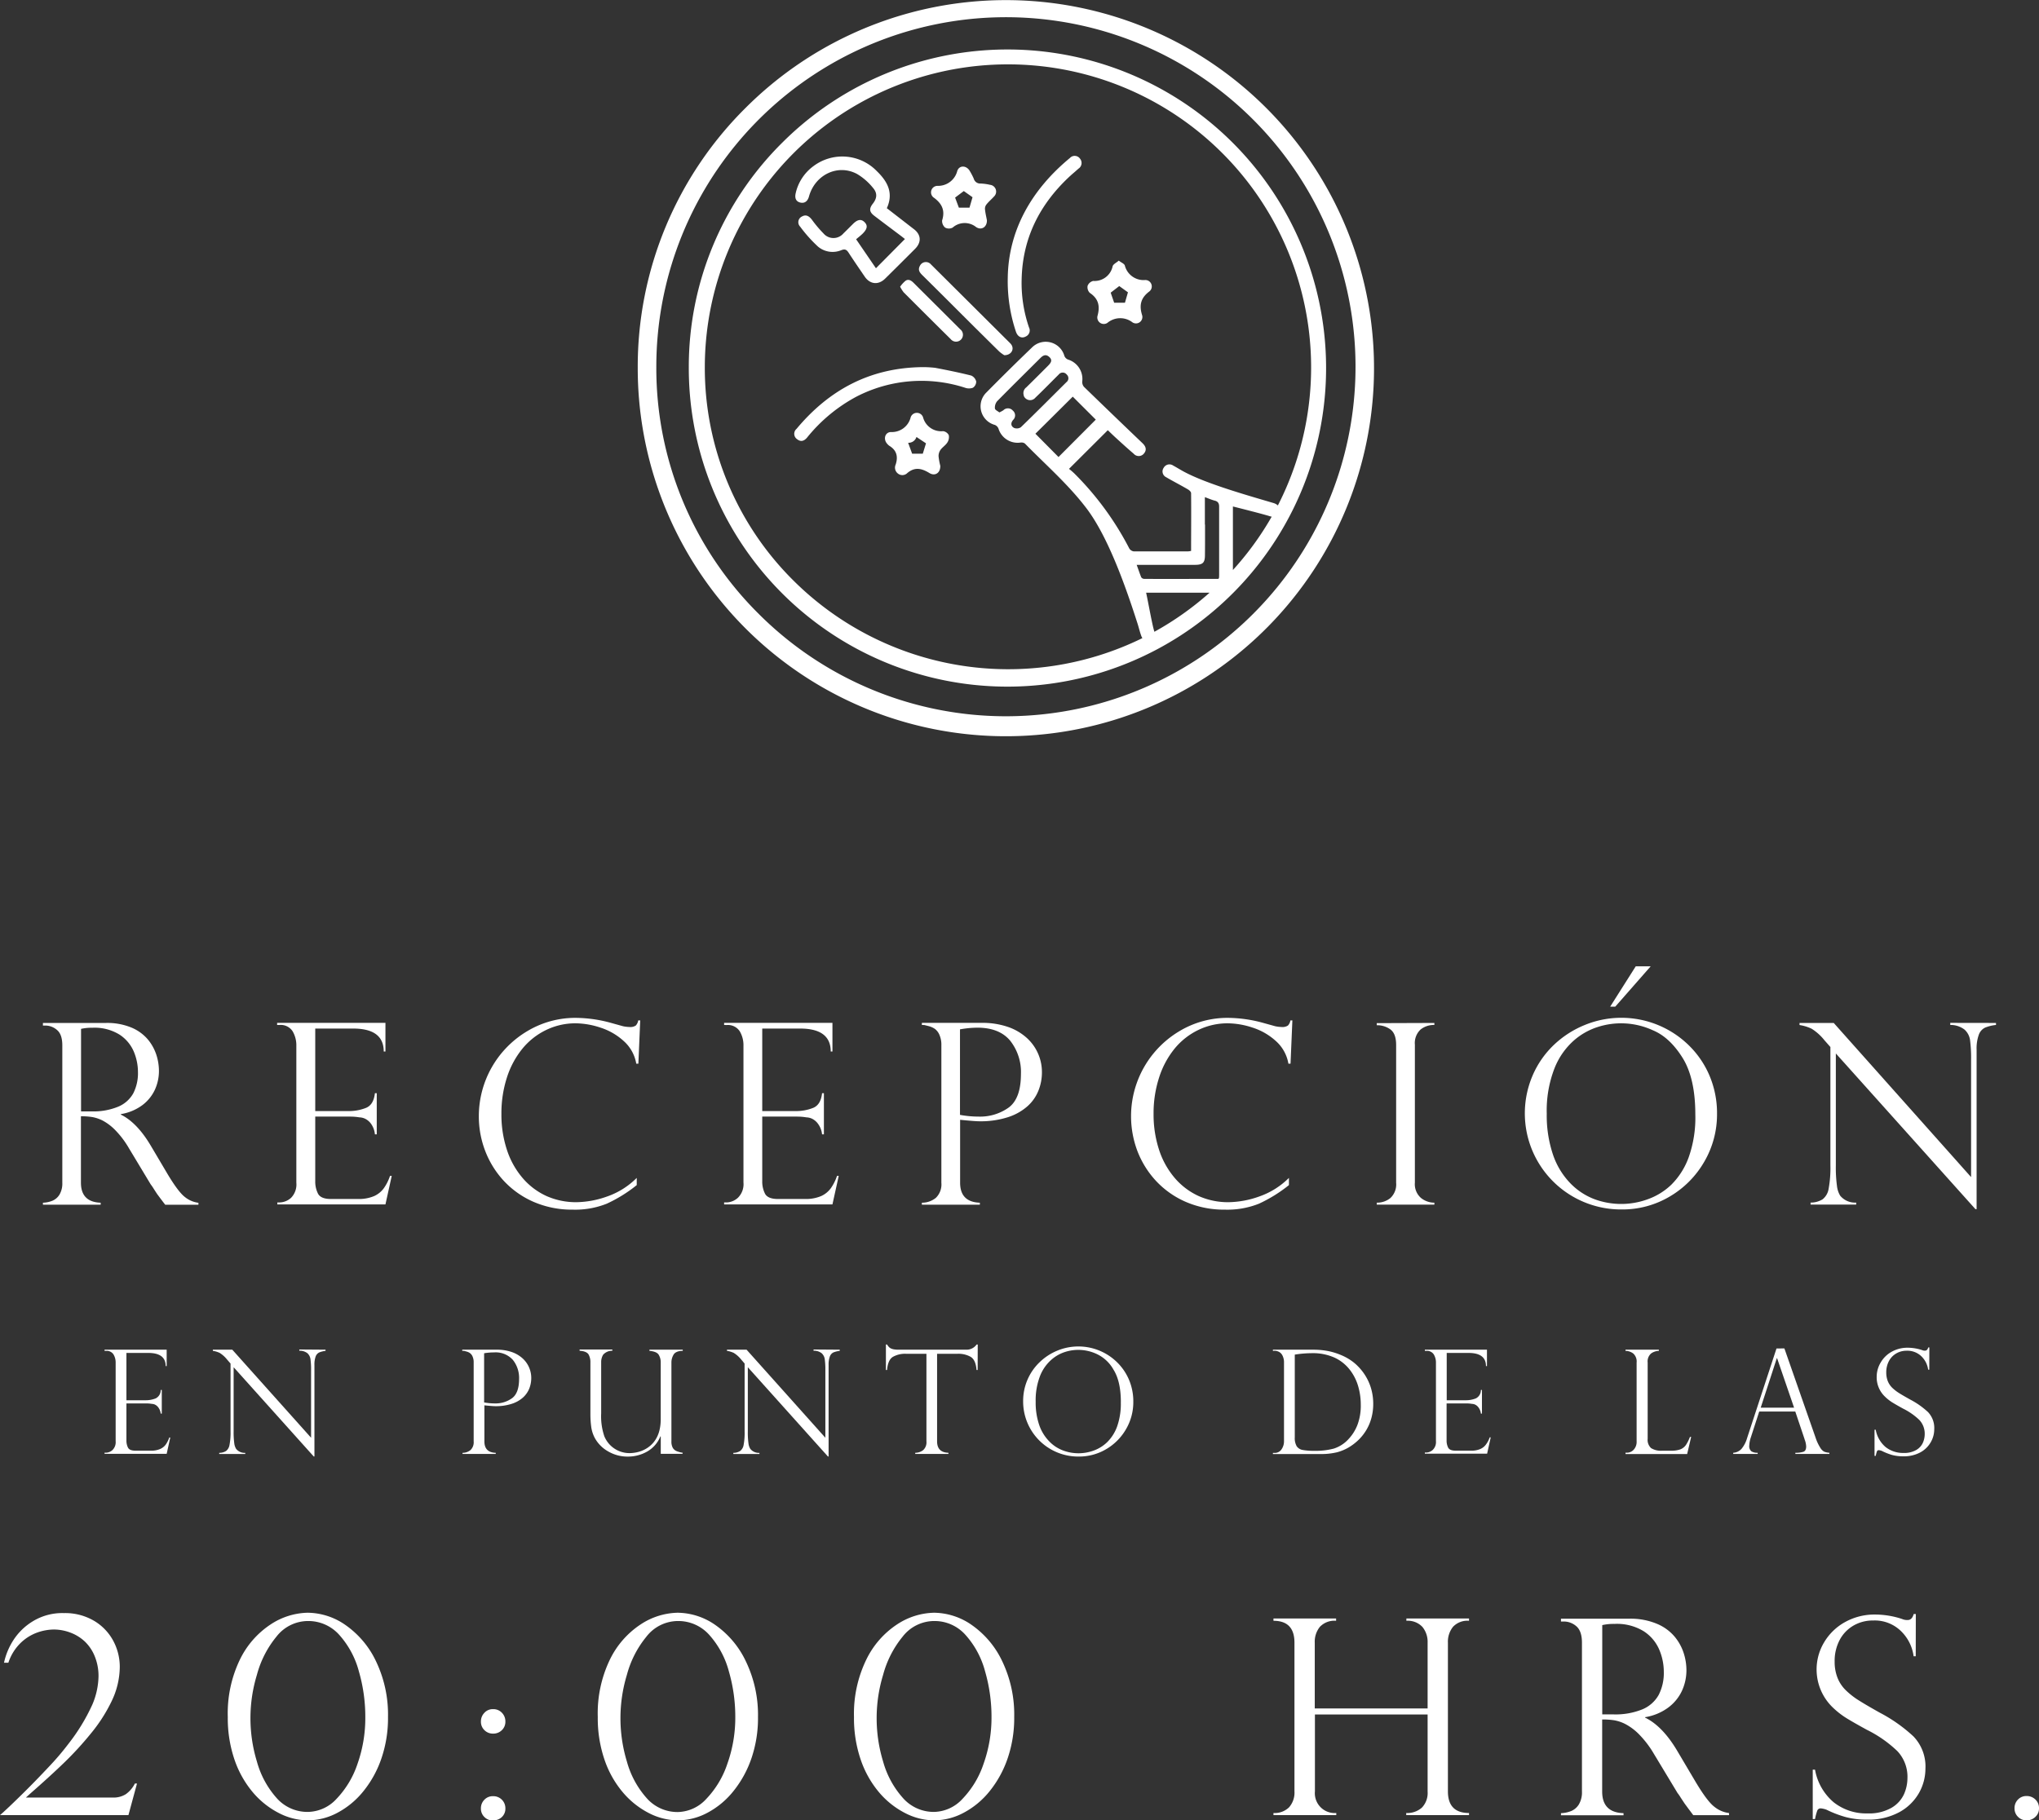 <svg xmlns="http://www.w3.org/2000/svg" viewBox="0 0 509.16 454.66"><rect x="0" y="0" width="509.16" height="454.66" fill="#333333" stroke="none"/><defs><style>.cls-1{fill:#fff;}</style></defs><g id="Capa_2" data-name="Capa 2"><g id="Capa_1-2" data-name="Capa 1"><path class="cls-1" d="M221.45,52c1.73-3.8.18-6.66-2.47-9.23a12,12,0,0,0-15.86-1.27,11.52,11.52,0,0,0-4.42,6.72c-.3,1.28.07,2.09,1.09,2.36s1.85-.19,2.22-1.5c1.5-5.44,7.2-8.2,12-5.63a14.83,14.83,0,0,1,4,3.49c1.14,1.32,1,2.63-.11,4-.89,1.18-.82,2,.37,2.92,2.27,1.74,4.56,3.44,6.84,5.16l.86.68L218.73,67l-4.95-7.24c.54-.46,1.09-.88,1.58-1.35,1.22-1.2,1.37-2.07.54-2.91s-1.74-.73-2.93.46c-.78.77-1.55,1.56-2.35,2.33a3.27,3.27,0,0,1-5,0,29.82,29.82,0,0,1-2.86-3.39c-.77-1-1.54-1.37-2.49-.83a1.57,1.57,0,0,0-.47,2.53,35.3,35.3,0,0,0,4.47,5,5.67,5.67,0,0,0,5.85.87c.92-.34,1.32-.08,1.8.67,1.3,2,2.68,4,4,5.94s3.41,2.19,5.12.5q3.75-3.7,7.46-7.42c1.67-1.68,1.52-3.61-.39-5Z"></path><path class="cls-1" d="M230.2,91.7c-13,.18-23.19,5.7-31.3,15.42a1.62,1.62,0,0,0,.15,2.58c.83.66,1.66.57,2.48-.4a40,40,0,0,1,12.31-10.22A35.33,35.33,0,0,1,241,96.85a2.88,2.88,0,0,0,1.94,0,1.86,1.86,0,0,0,.83-1.55,2.19,2.19,0,0,0-1.25-1.5c-3-.75-6-1.36-9-1.93A27.22,27.22,0,0,0,230.2,91.7Z"></path><path class="cls-1" d="M251.65,69.29a39.71,39.71,0,0,0,2.06,13.62c.46,1.26,1.46,1.7,2.49,1.11a1.65,1.65,0,0,0,.75-2.24,34.24,34.24,0,0,1-1.83-12.21c.27-10.09,4.45-18.38,11.71-25.25.8-.76,1.66-1.46,2.48-2.2a1.68,1.68,0,0,0,.38-2.49,1.61,1.61,0,0,0-2.51-.18C257.42,47.51,251.84,57.66,251.65,69.29Z"></path><path class="cls-1" d="M232.1,118.16c-1.91-1.17-3.66-1.61-5.54,0a1.76,1.76,0,0,1-2.32.13,1.85,1.85,0,0,1-.58-2.26c.63-1.94.28-3.54-1.55-4.66a2.8,2.8,0,0,1-.59-.55c-1-1.12-.54-2.87.95-2.91a4.84,4.84,0,0,0,4.94-3.7,1.63,1.63,0,0,1,3.08,0,4.68,4.68,0,0,0,5,3.48,1.87,1.87,0,0,1,1.43,1,2.49,2.49,0,0,1-.37,1.85c-.44.69-1.22,1.16-1.7,1.83a2.66,2.66,0,0,0-.48,1.59,15.91,15.91,0,0,0,.43,2.38C234.85,118.11,233.51,119,232.1,118.16Zm-1.67-4.84.8-2.59-2.38-1.59a2.06,2.06,0,0,1-2.08,1.45l1,2.73Z"></path><path class="cls-1" d="M243.75,56.72a4.55,4.55,0,0,0-5.87.13,2,2,0,0,1-1.86,0,2.13,2.13,0,0,1-.76-1.8c.77-2.44,0-4.14-2-5.63a1.62,1.62,0,0,1,.84-3,4.93,4.93,0,0,0,4.94-3.72c.5-1.49,2.3-1.42,3.12,0a16.56,16.56,0,0,1,1,1.92,1.65,1.65,0,0,0,1.67,1.22,12,12,0,0,1,2.38.32,1.7,1.7,0,0,1,1,2.93c-.61.68-1.33,1.27-1.9,2a1.69,1.69,0,0,0-.35,1.17c.09.94.32,1.87.48,2.73C246.51,56.65,245.13,57.62,243.75,56.72Zm-3.08-9-2.17,1.63.94,2.52h2.65l.76-2.61Z"></path><path class="cls-1" d="M280.88,66.31A4.84,4.84,0,0,0,286,69.94a1.6,1.6,0,0,1,.93,2.91c-2.08,1.59-2.49,3.4-1.75,5.81a1.6,1.6,0,0,1-2.37,1.87,5,5,0,0,0-6.29.12,1.62,1.62,0,0,1-2.46-1.76c.67-2.44.26-4.29-1.94-5.75a2,2,0,0,1-.53-1.77,2,2,0,0,1,1.41-1.2,4.61,4.61,0,0,0,4.84-3.68c.16-.52.92-.86,1.53-1.39C280,65.59,280.72,65.85,280.88,66.31Zm-2.66,9.31h2.69l.75-2.61-2.17-1.56-2.14,1.65Z"></path><path class="cls-1" d="M250.78,88.72c1.62,0,2.45-1.28,1.9-2.41a2.15,2.15,0,0,0-.4-.55Q242.36,75.88,232.43,66a1.65,1.65,0,0,0-2.71.38c-.56,1-.1,1.65.57,2.32q4.76,4.71,9.48,9.43t9.74,9.66A9.08,9.08,0,0,0,250.78,88.72Z"></path><path class="cls-1" d="M224.77,71.61a9.11,9.11,0,0,0,.88,1.4q5.85,5.86,11.75,11.69a1.72,1.72,0,1,0,2.38-2.45c-3.88-3.88-7.77-7.74-11.66-11.62-.58-.58-1.28-1-2-.5A7.39,7.39,0,0,0,224.77,71.61Z"></path><path class="cls-1" d="M159.25,91.76a91.93,91.93,0,1,0,27-64.88A91,91,0,0,0,159.25,91.76Zm4.64,0a87.3,87.3,0,1,1,25.62,61.62A86.4,86.4,0,0,1,163.89,91.76Z"></path><path class="cls-1" d="M172,91.76A79.57,79.57,0,1,0,195.37,35.6,78.77,78.77,0,0,0,172,91.76Zm135.87,50.59V126.5c1.75.44,7.61,1.92,9.16,2.42a2.68,2.68,0,0,0,.53.12A75.3,75.3,0,0,1,307.89,142.35Zm-7-11.31v-6.87c.91.33,1.67.67,2.46.87s1.11.65,1.1,1.52c0,5.63,0,11.25,0,16.87,0,.37,0,.74-.06,1-.11.11-.14.15-.17.15-6.17,0-12.35.05-18.52,0a.9.9,0,0,1-.71-.41c-.4-1-.73-2-1.13-3.09h1.37c4.38,0,8.77,0,13.15,0,2,0,2.53-.51,2.53-2.47C300.92,136.13,300.91,133.58,300.91,131Zm1.17,17a75.85,75.85,0,0,1-13.78,9.76,2.1,2.1,0,0,0-.06-.24c-.5-1.56-1.6-7.8-2-9.52h15.87ZM176,91.76A75.7,75.7,0,1,1,319.1,126.24a2.84,2.84,0,0,0-1-.57c-6.17-1.83-16.63-4.75-22.35-7.8-.94-.5-1.84-1.07-2.78-1.58a1.64,1.64,0,0,0-2.38.54,1.59,1.59,0,0,0,.59,2.35c1.8,1.06,3.67,2,5.48,3.07.34.19.77.61.77.93.05,4.79,0,9.57,0,14.42a5.48,5.48,0,0,1-.81.12c-4.5,0-9,0-13.51,0A1.6,1.6,0,0,1,282,137a74.9,74.9,0,0,0-13.69-18.71,16.24,16.24,0,0,0-1.37-1.18l9.69-9.66c.68.64,1.51,1.46,2.38,2.24,1.35,1.23,2.7,2.46,4.09,3.64a1.66,1.66,0,0,0,2.6-.11c.65-.81.49-1.66-.38-2.5q-7.33-7-14.64-14.1a1.85,1.85,0,0,1-.43-1.35,5.07,5.07,0,0,0-3.54-5.46,1.62,1.62,0,0,1-.92-.91,4.84,4.84,0,0,0-8.07-2.13Q251.94,92.32,246.34,98a4.82,4.82,0,0,0,2.08,8.13,1.65,1.65,0,0,1,.91.92,5,5,0,0,0,5.49,3.49,1.54,1.54,0,0,1,1.1.23c5.19,5.31,10.82,10.19,15.34,16.13,5.56,7.29,10,20.14,12.78,28.8.35,1.09.6,2.21,1,3.26a2.46,2.46,0,0,0,.23.42,76.05,76.05,0,0,1-87.08-14.32A74.76,74.76,0,0,1,176,91.76Zm79.63,7.06a1.7,1.7,0,0,0,2.9.52c2-1.91,3.89-3.86,5.84-5.79a1.26,1.26,0,0,1,2,0,1.23,1.23,0,0,1-.08,1.91c-3.78,3.76-7.54,7.54-11.37,11.25a1.85,1.85,0,0,1-1.7.17c-.84-.45-.86-1.26-.23-2a1.55,1.55,0,0,0-.09-2.34,1.6,1.6,0,0,0-2.35-.07,7.82,7.82,0,0,1-1,.54c-.4-.33-1.09-.62-1.11-1a2.52,2.52,0,0,1,.54-1.78c3.58-3.64,7.22-7.22,10.83-10.82.66-.67,1.35-1,2.17-.28s.61,1.35-.28,2.23q-2.7,2.72-5.43,5.4A1.78,1.78,0,0,0,255.67,98.82Zm12.23.23,5.77,5.76-9.31,9.34-5.77-5.82C261.7,105.23,264.84,102.09,267.9,99.05Z"></path><path class="cls-1" d="M11.34,256.15h-.62v-.65H26.44a15.77,15.77,0,0,1,6.42,1.17,10.83,10.83,0,0,1,4.1,3,11.65,11.65,0,0,1,2.09,3.81,13.08,13.08,0,0,1,.64,3.94,11.24,11.24,0,0,1-1,4.73,10.19,10.19,0,0,1-3.17,3.9,12.32,12.32,0,0,1-5.35,2.22v.12q4.08,2,7.52,7.83l4.1,6.93q2.78,4.65,4.45,5.88a6.68,6.68,0,0,0,3.31,1.39v.49H41.26c-.35-.45-.68-.89-1-1.31s-.64-.86-1-1.34c-.21-.31-.51-.77-.91-1.4a11.84,11.84,0,0,0-.73-1.06l-5.42-9a22.69,22.69,0,0,0-3.34-4.45,12.86,12.86,0,0,0-3.19-2.45A9.33,9.33,0,0,0,23,279a17.46,17.46,0,0,0-2.79-.19V295.4c0,3.22,1.65,4.89,4.93,5v.49H10.72v-.49a6.83,6.83,0,0,0,2.41-.51,3.83,3.83,0,0,0,1.74-1.54,5.47,5.47,0,0,0,.69-2.94V261.08c0-1.81-.44-3.08-1.32-3.82A4.43,4.43,0,0,0,11.34,256.15Zm8.9,21.44h2.59a16.34,16.34,0,0,0,6.67-1.17,7.7,7.7,0,0,0,3.78-3.34,11.1,11.1,0,0,0,1.17-5.32,13.23,13.23,0,0,0-1.05-5.13,9.51,9.51,0,0,0-3.56-4.22,11.83,11.83,0,0,0-6.76-1.71,11.76,11.76,0,0,0-2.84.28Z"></path><path class="cls-1" d="M69.2,256v-.52H96.25v7.15h-.43q0-5.73-7.64-5.73H78.72v20.61H87a11.5,11.5,0,0,0,4.4-.8c1.3-.54,2-1.76,2.22-3.67h.46v10.29h-.46a5.42,5.42,0,0,0-1-2.69,4,4,0,0,0-1.52-1.25,3.56,3.56,0,0,0-1.34-.31,14.4,14.4,0,0,0-2.31-.19H78.72V295a6.7,6.7,0,0,0,.69,3.14c.46.88,1.54,1.33,3.22,1.33h6.75a9.78,9.78,0,0,0,4-.71,6.05,6.05,0,0,0,2.48-2,11.67,11.67,0,0,0,1.53-3.06h.43l-1.57,7.12h-27v-.49h.61a4.39,4.39,0,0,0,2.84-1.17A4.76,4.76,0,0,0,74,295.4V261.2a6.92,6.92,0,0,0-.94-3.64A3.55,3.55,0,0,0,69.81,256Z"></path><path class="cls-1" d="M159.41,265.67h-.53a9.72,9.72,0,0,0-3.12-5.64,15.69,15.69,0,0,0-5.84-3.37,20.12,20.12,0,0,0-6.16-1.07,16.76,16.76,0,0,0-7.35,1.65,17.46,17.46,0,0,0-5.93,4.65,22,22,0,0,0-3.89,7.21,29.19,29.19,0,0,0-1.38,9.14,28,28,0,0,0,1.34,8.85,20.6,20.6,0,0,0,3.91,7.09,17.26,17.26,0,0,0,6,4.55,18.09,18.09,0,0,0,7.52,1.54,23.61,23.61,0,0,0,7.58-1.41A19.49,19.49,0,0,0,159,294.2V296a35.61,35.61,0,0,1-7.5,4.65,21.28,21.28,0,0,1-8.49,1.48,24,24,0,0,1-9.78-1.95,22.35,22.35,0,0,1-7.47-5.29,23.16,23.16,0,0,1-4.62-7.48,24,24,0,0,1-1.57-8.57,24.71,24.71,0,0,1,12.11-21.3,23.27,23.27,0,0,1,12.11-3.31,33.8,33.8,0,0,1,8.59,1.2l3.2.89a8.69,8.69,0,0,0,1.58.19,2.51,2.51,0,0,0,1.6-.36,2.42,2.42,0,0,0,.61-1.28h.5Z"></path><path class="cls-1" d="M180.82,256v-.52h27.05v7.15h-.43q0-5.73-7.65-5.73h-9.45v20.61h8.32a11.5,11.5,0,0,0,4.4-.8c1.3-.54,2-1.76,2.22-3.67h.46v10.29h-.46a5.42,5.42,0,0,0-1.05-2.69,4,4,0,0,0-1.52-1.25,3.56,3.56,0,0,0-1.34-.31,14.4,14.4,0,0,0-2.31-.19h-8.72V295a6.7,6.7,0,0,0,.69,3.14c.46.88,1.54,1.33,3.22,1.33H201a9.78,9.78,0,0,0,4-.71,6.05,6.05,0,0,0,2.48-2,11.67,11.67,0,0,0,1.53-3.06h.43l-1.57,7.12H180.82v-.49h.61a4.39,4.39,0,0,0,2.84-1.17,4.76,4.76,0,0,0,1.38-3.82V261.2a6.83,6.83,0,0,0-.94-3.64,3.54,3.54,0,0,0-3.28-1.54Z"></path><path class="cls-1" d="M230.2,256v-.52h14.88a19.47,19.47,0,0,1,6.58,1,13.57,13.57,0,0,1,4.75,2.77,11.5,11.5,0,0,1,3.77,8.6,12.14,12.14,0,0,1-.88,4.57,10.37,10.37,0,0,1-2.76,3.91,13.61,13.61,0,0,1-4.92,2.73,22.2,22.2,0,0,1-7,1c-.84,0-2.47-.13-4.87-.37V295.4c0,3.22,1.65,4.89,4.93,5v.49H230.2v-.49a5.49,5.49,0,0,0,3.5-1.22,4.69,4.69,0,0,0,1.37-3.77V261.08a6.13,6.13,0,0,0-.49-2.62,3.64,3.64,0,0,0-1.16-1.5,5.1,5.1,0,0,0-1.48-.66l-1.12-.28Zm9.52,1.08v21.38a26,26,0,0,0,4.69.43,12.24,12.24,0,0,0,7.47-2.26q3.06-2.26,3.06-8.4a12.62,12.62,0,0,0-2.69-8.3c-1.8-2.16-4.53-3.25-8.18-3.25A25.14,25.14,0,0,0,239.72,257.1Z"></path><path class="cls-1" d="M322.26,265.67h-.53a9.72,9.72,0,0,0-3.12-5.64,15.69,15.69,0,0,0-5.84-3.37,20.12,20.12,0,0,0-6.16-1.07,16.76,16.76,0,0,0-7.35,1.65,17.46,17.46,0,0,0-5.93,4.65,22,22,0,0,0-3.88,7.21,28.9,28.9,0,0,0-1.39,9.14,28.3,28.3,0,0,0,1.34,8.85,20.6,20.6,0,0,0,3.91,7.09,17.29,17.29,0,0,0,6,4.55,18,18,0,0,0,7.51,1.54,23.61,23.61,0,0,0,7.58-1.41,19.6,19.6,0,0,0,7.46-4.66V296a35.87,35.87,0,0,1-7.5,4.65,21.32,21.32,0,0,1-8.49,1.48,24,24,0,0,1-9.79-1.95,22.35,22.35,0,0,1-7.47-5.29,23.16,23.16,0,0,1-4.62-7.48,24.71,24.71,0,0,1,10.54-29.87,23.27,23.27,0,0,1,12.11-3.31,33.8,33.8,0,0,1,8.59,1.2l3.21.89a8.5,8.5,0,0,0,1.57.19,2.51,2.51,0,0,0,1.6-.36,2.42,2.42,0,0,0,.62-1.28h.49Z"></path><path class="cls-1" d="M358.18,255.5V256a5.35,5.35,0,0,0-3.45,1.14,4.62,4.62,0,0,0-1.42,3.79V295.4a4.56,4.56,0,0,0,1.51,3.8,5.33,5.33,0,0,0,3.36,1.19v.49H343.79v-.49a5.27,5.27,0,0,0,3.41-1.16,4.66,4.66,0,0,0,1.43-3.83V261c0-1.89-.48-3.18-1.43-3.88a5.62,5.62,0,0,0-3.41-1.05v-.52Z"></path><path class="cls-1" d="M428.76,278.24a23.42,23.42,0,0,1-3.15,11.86,23.89,23.89,0,0,1-8.62,8.73,23.09,23.09,0,0,1-12.07,3.25,24,24,0,0,1-22.23-33.41A23.24,23.24,0,0,1,388,261a24.63,24.63,0,0,1,7.76-5,24.08,24.08,0,0,1,25.73,4.87,23.32,23.32,0,0,1,5.34,7.67A24,24,0,0,1,428.76,278.24Zm-5.42.12q0-9.06-3.2-14.17t-7.4-6.86a19,19,0,0,0-13.83-.8,16.77,16.77,0,0,0-6,3.44,18.19,18.19,0,0,0-4.79,7,29.14,29.14,0,0,0-1.88,11.19,30.57,30.57,0,0,0,1.55,10.21,19.06,19.06,0,0,0,4.29,7.12,16.54,16.54,0,0,0,6,4,19.27,19.27,0,0,0,13.25.09,16.54,16.54,0,0,0,6-3.66,18.53,18.53,0,0,0,4.37-6.91A29.66,29.66,0,0,0,423.34,278.36Zm-11.15-37-8.84,10.07h-1.27l6.38-10.07Z"></path><path class="cls-1" d="M498.42,255.5V256a10,10,0,0,0-2.73.67,3.12,3.12,0,0,0-1.55,1.75,10.06,10.06,0,0,0-.56,3.78V302h-.3l-34.85-38.88v27.91a34.35,34.35,0,0,0,.28,5.18,6,6,0,0,0,.8,2.43,4.8,4.8,0,0,0,4,1.73v.49H452.12v-.49a5.66,5.66,0,0,0,3-.82,4.18,4.18,0,0,0,1.51-2.65,28.39,28.39,0,0,0,.44-5.8V261.51l-1.5-1.7a12.68,12.68,0,0,0-3.21-2.88,11,11,0,0,0-3-.91v-.52h8.54L492.2,294v-29.3a34.65,34.65,0,0,0-.26-4.93,4.29,4.29,0,0,0-1.39-2.62A5.71,5.71,0,0,0,487,256v-.52Z"></path><path class="cls-1" d="M26.11,337.41v-.3H41.62v4.09h-.25q0-3.29-4.38-3.28H31.57v11.82h4.77a6.66,6.66,0,0,0,2.52-.46,2.27,2.27,0,0,0,1.27-2.11h.27v5.9h-.27a3.07,3.07,0,0,0-.6-1.54,2.31,2.31,0,0,0-.87-.72,2.25,2.25,0,0,0-.77-.17,8,8,0,0,0-1.32-.11h-5v9.24a3.92,3.92,0,0,0,.39,1.8c.27.51.88.76,1.85.76h3.87a5.43,5.43,0,0,0,2.29-.41,3.38,3.38,0,0,0,1.43-1.13,6.65,6.65,0,0,0,.87-1.75h.25l-.9,4.08H26.11v-.28h.35a2.49,2.49,0,0,0,1.63-.67,2.72,2.72,0,0,0,.79-2.19V340.37a3.91,3.91,0,0,0-.54-2.08,2,2,0,0,0-1.88-.88Z"></path><path class="cls-1" d="M81.29,337.11v.3a5.54,5.54,0,0,0-1.56.38,1.79,1.79,0,0,0-.9,1,5.83,5.83,0,0,0-.31,2.17v22.82h-.18l-20-22.29v16a21,21,0,0,0,.16,3,3.49,3.49,0,0,0,.46,1.39,2.74,2.74,0,0,0,2.28,1v.28H54.74v-.28a3.25,3.25,0,0,0,1.71-.47,2.4,2.4,0,0,0,.86-1.51,16,16,0,0,0,.26-3.33v-17l-.87-1a7.31,7.31,0,0,0-1.83-1.65,6,6,0,0,0-1.72-.52v-.3H58l19.68,22v-16.8a19.32,19.32,0,0,0-.15-2.82,2.45,2.45,0,0,0-.79-1.51,3.24,3.24,0,0,0-2-.61v-.3Z"></path><path class="cls-1" d="M115.43,337.41v-.3H124a11.2,11.2,0,0,1,3.78.58,7.88,7.88,0,0,1,2.72,1.59,6.61,6.61,0,0,1,2.16,4.93,7.13,7.13,0,0,1-.5,2.62,6.16,6.16,0,0,1-1.58,2.24,7.74,7.74,0,0,1-2.83,1.57,12.72,12.72,0,0,1-4,.58q-.72,0-2.79-.21v9c0,1.85.94,2.8,2.83,2.86v.28h-8.29v-.28a3.1,3.1,0,0,0,2-.7,2.68,2.68,0,0,0,.78-2.16V340.3a3.49,3.49,0,0,0-.28-1.5,2.06,2.06,0,0,0-.66-.85,2.52,2.52,0,0,0-.85-.38c-.31-.09-.53-.14-.64-.16Zm5.46.61v12.26a14.56,14.56,0,0,0,2.69.25,7,7,0,0,0,4.28-1.3c1.17-.86,1.76-2.47,1.76-4.81a7.21,7.21,0,0,0-1.55-4.76,5.75,5.75,0,0,0-4.69-1.87A14.33,14.33,0,0,0,120.89,338Z"></path><path class="cls-1" d="M170.42,363.12H165v-4.3l-.09-.08a7.57,7.57,0,0,1-3.38,3.85,9.67,9.67,0,0,1-4.71,1.22,9.57,9.57,0,0,1-5-1.32,8.59,8.59,0,0,1-3.26-3.27,8.33,8.33,0,0,1-.93-2.87,23.87,23.87,0,0,1-.2-3.1V340.3a3.84,3.84,0,0,0-.46-2c-.32-.53-1.06-.84-2.24-.93v-.3h8.18v.3a3,3,0,0,0-2.3,1,3.53,3.53,0,0,0-.49,1.85V353a15.5,15.5,0,0,0,.79,5.74,6.78,6.78,0,0,0,6.4,4.2,8.88,8.88,0,0,0,2.14-.31,7.55,7.55,0,0,0,2.31-1.06q3.22-2.22,3.23-7.09V340.3a3.61,3.61,0,0,0-.49-1.9c-.33-.56-1.11-.89-2.33-1v-.3h8.32v.3c-1.21,0-2,.39-2.32,1a3.81,3.81,0,0,0-.51,1.86V360a3.25,3.25,0,0,0,.34,1.62,2,2,0,0,0,1,.84,7.37,7.37,0,0,0,1.49.4Z"></path><path class="cls-1" d="M209.69,337.11v.3a5.72,5.72,0,0,0-1.57.38,1.78,1.78,0,0,0-.89,1,5.8,5.8,0,0,0-.32,2.17v22.82h-.17l-20-22.29v16a19.59,19.59,0,0,0,.16,3,3.33,3.33,0,0,0,.46,1.39,2.71,2.71,0,0,0,2.28,1v.28h-6.52v-.28a3.18,3.18,0,0,0,1.7-.47,2.36,2.36,0,0,0,.87-1.51,16.13,16.13,0,0,0,.25-3.33v-17l-.86-1a7.31,7.31,0,0,0-1.84-1.65,6,6,0,0,0-1.71-.52v-.3h4.89l19.68,22v-16.8a19.32,19.32,0,0,0-.15-2.82,2.46,2.46,0,0,0-.8-1.51,3.21,3.21,0,0,0-2-.61v-.3Z"></path><path class="cls-1" d="M244.13,342.18h-.28c-.13-1.7-.63-2.8-1.49-3.3a6.21,6.21,0,0,0-3.18-.75H234V360c0,1.85.94,2.8,2.83,2.86v.28h-8.29v-.28a3.19,3.19,0,0,0,2-.68,2.63,2.63,0,0,0,.8-2.18V338.13h-5.17a6.17,6.17,0,0,0-3.17.75c-.86.5-1.35,1.6-1.49,3.3h-.29v-6.36h.29a3.73,3.73,0,0,0,.49.65,1.75,1.75,0,0,0,.55.36,2.77,2.77,0,0,0,.78.21,6.69,6.69,0,0,0,1.07.07h16.85a3.06,3.06,0,0,0,2.62-1.29h.28Z"></path><path class="cls-1" d="M283,350.14a13.34,13.34,0,0,1-1.81,6.8,13.64,13.64,0,0,1-4.94,5,13.27,13.27,0,0,1-6.92,1.86A13.74,13.74,0,0,1,255.49,350a13.38,13.38,0,0,1,4.12-9.77,14.08,14.08,0,0,1,4.45-2.9,13.79,13.79,0,0,1,14.75,2.79,13.42,13.42,0,0,1,3.07,4.4A13.83,13.83,0,0,1,283,350.14Zm-3.11.07q0-5.19-1.84-8.12a9.32,9.32,0,0,0-4.24-3.93,10.85,10.85,0,0,0-7.93-.46,9.56,9.56,0,0,0-3.43,2,10.47,10.47,0,0,0-2.75,4,16.79,16.79,0,0,0-1.08,6.42,17.25,17.25,0,0,0,.9,5.85A10.82,10.82,0,0,0,262,360a9.28,9.28,0,0,0,3.45,2.28,11,11,0,0,0,3.91.7,11.2,11.2,0,0,0,3.68-.65,9.48,9.48,0,0,0,3.41-2.1,10.54,10.54,0,0,0,2.51-3.95A17.11,17.11,0,0,0,279.88,350.21Z"></path><path class="cls-1" d="M317.86,337.41v-.3h10a19.54,19.54,0,0,1,3.88.36,16.54,16.54,0,0,1,3.18,1,13.11,13.11,0,0,1,2.43,1.32,11.31,11.31,0,0,1,1.73,1.45,13,13,0,0,1,2.1,2.75,12.81,12.81,0,0,1,1.3,3.19,13.73,13.73,0,0,1,.43,3.46,13.34,13.34,0,0,1-.42,3.39,11.89,11.89,0,0,1-1.22,3,12.1,12.1,0,0,1-1.9,2.48,13.47,13.47,0,0,1-2.57,2,11.82,11.82,0,0,1-2.88,1.21,17.11,17.11,0,0,1-4.4.45H317.86v-.28h.35a2,2,0,0,0,1.82-.92,3.49,3.49,0,0,0,.6-1.94V340.34a3.75,3.75,0,0,0-.33-1.66,2.08,2.08,0,0,0-.87-1,2.48,2.48,0,0,0-1.22-.3Zm5.46.93V359a4.08,4.08,0,0,0,.48,2.23,2.3,2.3,0,0,0,1.51.93,16.18,16.18,0,0,0,3,.21,17.5,17.5,0,0,0,4.76-.56,8.46,8.46,0,0,0,3.77-2.48,10.83,10.83,0,0,0,2.15-3.5,13.66,13.66,0,0,0,.81-5,16.32,16.32,0,0,0-.65-4.59,12.25,12.25,0,0,0-2-4,10.3,10.3,0,0,0-3.86-3.13,13.14,13.14,0,0,0-5.68-1.13A27.84,27.84,0,0,0,323.32,338.34Z"></path><path class="cls-1" d="M355.8,337.41v-.3h15.51v4.09h-.25q0-3.29-4.38-3.28h-5.42v11.82H366a6.66,6.66,0,0,0,2.52-.46,2.27,2.27,0,0,0,1.27-2.11h.27v5.9h-.27a3.07,3.07,0,0,0-.6-1.54,2.31,2.31,0,0,0-.87-.72,2.25,2.25,0,0,0-.77-.17,8,8,0,0,0-1.32-.11h-5v9.24a3.92,3.92,0,0,0,.39,1.8c.27.51.89.76,1.85.76h3.87a5.51,5.51,0,0,0,2.3-.41,3.41,3.41,0,0,0,1.42-1.13A6.65,6.65,0,0,0,372,359h.25l-.9,4.08H355.8v-.28h.35a2.49,2.49,0,0,0,1.63-.67,2.72,2.72,0,0,0,.79-2.19V340.37a3.91,3.91,0,0,0-.54-2.08,2,2,0,0,0-1.88-.88Z"></path><path class="cls-1" d="M405.91,362.84h.35a2.3,2.3,0,0,0,1.69-.75,2.88,2.88,0,0,0,.73-2.11V340.34a2.68,2.68,0,0,0-.82-2.26,3.19,3.19,0,0,0-1.95-.67v-.3h8.32v.3a3.37,3.37,0,0,0-1.94.65,2.64,2.64,0,0,0-.85,2.28v19a2.8,2.8,0,0,0,.85,2.35,4.63,4.63,0,0,0,2.77.65h2.24a6.48,6.48,0,0,0,2.34-.35A3.07,3.07,0,0,0,421,360.9a10.13,10.13,0,0,0,1-2h.3l-1,4.27H405.91Z"></path><path class="cls-1" d="M445.58,336.79l7.79,22.29a11.32,11.32,0,0,0,1.17,2.51,2.6,2.6,0,0,0,1,1,4.54,4.54,0,0,0,1.28.27v.28h-8.5v-.28a6.22,6.22,0,0,0,2-.25c.47-.16.7-.61.7-1.34a5.45,5.45,0,0,0-.33-1.6.53.53,0,0,1-.07-.22l-2.32-6.9h-9l-2.07,6.39a7.26,7.26,0,0,0-.42,2.1,1.65,1.65,0,0,0,.54,1.46,2.86,2.86,0,0,0,1.56.36v.28h-6.11v-.28a3.06,3.06,0,0,0,2.09-1,7.46,7.46,0,0,0,1.37-2.65l7.35-22.4Zm-5.91,14.8H448l-4.24-12.35h-.07Z"></path><path class="cls-1" d="M481.76,342.1h-.28a5.68,5.68,0,0,0-1.66-3.31,5,5,0,0,0-3.7-1.42,5,5,0,0,0-2.66.71,4.76,4.76,0,0,0-1.8,1.92,5.91,5.91,0,0,0-.64,2.79,5.84,5.84,0,0,0,.38,2.17,4.91,4.91,0,0,0,1.12,1.67,10.78,10.78,0,0,0,1.75,1.35c.67.42,1.58.94,2.72,1.58a20.42,20.42,0,0,1,4.45,3.13A5.75,5.75,0,0,1,483,357a6.44,6.44,0,0,1-.86,3.2,6.64,6.64,0,0,1-2.58,2.54,8.57,8.57,0,0,1-4.3,1,10.56,10.56,0,0,1-2.84-.35,15.31,15.31,0,0,1-2.51-1,2.75,2.75,0,0,0-.72-.18.48.48,0,0,0-.49.27,9.05,9.05,0,0,0-.31,1.15h-.3v-6.52h.3a7.37,7.37,0,0,0,2.48,4.33,7,7,0,0,0,4.46,1.46,5.94,5.94,0,0,0,3.18-.74,4,4,0,0,0,1.65-1.8,5.4,5.4,0,0,0,.46-2.12,5,5,0,0,0-1.34-3.58,16.33,16.33,0,0,0-4.05-2.83c-1.25-.68-2.17-1.22-2.77-1.59a11.12,11.12,0,0,1-1.83-1.47,6.64,6.64,0,0,1-2-4.94,6.91,6.91,0,0,1,1-3.52,7.12,7.12,0,0,1,2.75-2.69,8,8,0,0,1,4.05-1,11.62,11.62,0,0,1,3.51.58,1.63,1.63,0,0,0,.76.15c.39,0,.65-.27.8-.8h.28Z"></path><path class="cls-1" d="M32.07,453.36H0c1.11-.95,2.88-2.63,5.3-5s4.75-4.78,7-7.18a65.94,65.94,0,0,0,4.8-5.64,48,48,0,0,0,6-9.88,18.88,18.88,0,0,0,1.5-6.89,13,13,0,0,0-.95-5.1,10.5,10.5,0,0,0-2.5-3.7,10.79,10.79,0,0,0-3.58-2.2,11.79,11.79,0,0,0-4.17-.77,12.77,12.77,0,0,0-4,.72,11.64,11.64,0,0,0-4.19,2.58,12.2,12.2,0,0,0-3.12,5H1a17,17,0,0,1,2.27-5.53,15.05,15.05,0,0,1,5-4.87,14.11,14.11,0,0,1,7.7-2,14.22,14.22,0,0,1,7.54,1.94,12.86,12.86,0,0,1,4.78,5,13.77,13.77,0,0,1,1.62,6.54,20,20,0,0,1-2,8.45A39.53,39.53,0,0,1,22.67,433a81.68,81.68,0,0,1-6.75,7.35q-3.55,3.42-8.35,7.62l-1.1,1H28.14a5.76,5.76,0,0,0,3.28-.84,7.26,7.26,0,0,0,2.26-2.66h.53Z"></path><path class="cls-1" d="M96.89,428.85a31.12,31.12,0,0,1-1.62,10.27,26.61,26.61,0,0,1-4.46,8.19,20.86,20.86,0,0,1-6.49,5.43,15.74,15.74,0,0,1-7.44,1.92,15.9,15.9,0,0,1-7.11-1.75,21.16,21.16,0,0,1-6.49-5.08,25.26,25.26,0,0,1-4.67-8.17,32,32,0,0,1-1.73-10.81,30.89,30.89,0,0,1,3-14.28,22,22,0,0,1,7.7-8.84,17.37,17.37,0,0,1,9.25-2.92A16.71,16.71,0,0,1,86.44,406a23,23,0,0,1,7.53,9.1A30.8,30.8,0,0,1,96.89,428.85Zm-5.67,0a40.74,40.74,0,0,0-1.6-11.38,22.2,22.2,0,0,0-4.85-9.07,10.34,10.34,0,0,0-7.89-3.52,10,10,0,0,0-7.85,3.9,25.25,25.25,0,0,0-4.88,9.55,37.14,37.14,0,0,0,0,21.64A22.76,22.76,0,0,0,69,449a10.24,10.24,0,0,0,7.85,3.56A9.91,9.91,0,0,0,84,449.33a23.26,23.26,0,0,0,5.27-8.77A34.32,34.32,0,0,0,91.22,428.85Z"></path><path class="cls-1" d="M123.13,433a2.94,2.94,0,0,1-2.17-.87,2.9,2.9,0,0,1-.87-2.13,3.1,3.1,0,0,1,.86-2.19,2.83,2.83,0,0,1,2.18-.92,2.92,2.92,0,0,1,2.2.9,3.06,3.06,0,0,1,.87,2.21,2.87,2.87,0,0,1-.89,2.15A3,3,0,0,1,123.13,433Zm0,21.7a2.94,2.94,0,0,1-2.17-.87,2.87,2.87,0,0,1-.87-2.13,3,3,0,0,1,.86-2.18,2.88,2.88,0,0,1,2.18-.89,3,3,0,0,1,3.07,3.07,2.84,2.84,0,0,1-.89,2.15A3,3,0,0,1,123.13,454.66Z"></path><path class="cls-1" d="M189.28,428.85a31.12,31.12,0,0,1-1.62,10.27,26.85,26.85,0,0,1-4.47,8.19,20.71,20.71,0,0,1-6.48,5.43,15.74,15.74,0,0,1-7.44,1.92,15.94,15.94,0,0,1-7.12-1.75,21.12,21.12,0,0,1-6.48-5.08,25.08,25.08,0,0,1-4.67-8.17,32,32,0,0,1-1.73-10.81,30.89,30.89,0,0,1,3-14.28,22,22,0,0,1,7.7-8.84,17.37,17.37,0,0,1,9.25-2.92,16.71,16.71,0,0,1,9.56,3.17,23.1,23.1,0,0,1,7.53,9.1A30.8,30.8,0,0,1,189.28,428.85Zm-5.67,0a40.74,40.74,0,0,0-1.6-11.38,22.2,22.2,0,0,0-4.85-9.07,10.34,10.34,0,0,0-7.89-3.52,10,10,0,0,0-7.85,3.9,25.25,25.25,0,0,0-4.88,9.55,37.25,37.25,0,0,0,0,21.64,22.77,22.77,0,0,0,4.87,9.06,10.24,10.24,0,0,0,7.85,3.56,9.91,9.91,0,0,0,7.09-3.26,23.39,23.39,0,0,0,5.27-8.77A34.32,34.32,0,0,0,183.61,428.85Z"></path><path class="cls-1" d="M253.26,428.85a31.12,31.12,0,0,1-1.62,10.27,26.83,26.83,0,0,1-4.46,8.19,20.74,20.74,0,0,1-6.49,5.43,15.73,15.73,0,0,1-7.43,1.92,15.91,15.91,0,0,1-7.12-1.75,21.16,21.16,0,0,1-6.49-5.08,25.26,25.26,0,0,1-4.67-8.17,32,32,0,0,1-1.73-10.81,30.89,30.89,0,0,1,3.05-14.28,22,22,0,0,1,7.7-8.84,17.38,17.38,0,0,1,9.26-2.92,16.71,16.71,0,0,1,9.55,3.17,23,23,0,0,1,7.53,9.1A30.8,30.8,0,0,1,253.26,428.85Zm-5.67,0a40.74,40.74,0,0,0-1.6-11.38,22.08,22.08,0,0,0-4.85-9.07,10.32,10.32,0,0,0-7.88-3.52,10,10,0,0,0-7.86,3.9,25.39,25.39,0,0,0-4.88,9.55,37.14,37.14,0,0,0,0,21.64A22.76,22.76,0,0,0,225.4,449a10.25,10.25,0,0,0,7.86,3.56,9.91,9.91,0,0,0,7.08-3.26,23.26,23.26,0,0,0,5.27-8.77A34.32,34.32,0,0,0,247.59,428.85Z"></path><path class="cls-1" d="M356.49,426.72V410.28a5.89,5.89,0,0,0-1.3-3.93,5,5,0,0,0-4-1.53v-.57h15.64v.57a4.92,4.92,0,0,0-4,1.51,5.93,5.93,0,0,0-1.27,3.95v37.15q0,5.4,5.27,5.4v.53H351.15v-.53a5.46,5.46,0,0,0,3.92-1.35,5.28,5.28,0,0,0,1.42-4V428.22H328.35v19.21a4.95,4.95,0,0,0,5.33,5.4v.53H318v-.53a5.11,5.11,0,0,0,3.89-1.42,5.53,5.53,0,0,0,1.35-4V410.28q0-5.46-5.24-5.46v-.57h15.64v.57a5,5,0,0,0-4.05,1.51,5.88,5.88,0,0,0-1.28,3.95v16.44Z"></path><path class="cls-1" d="M390.46,405h-.67v-.7h17a17,17,0,0,1,6.95,1.27,11.58,11.58,0,0,1,4.43,3.21,12.36,12.36,0,0,1,2.27,4.12,14,14,0,0,1,.68,4.27,12.29,12.29,0,0,1-1.11,5.12,11,11,0,0,1-3.44,4.21,13.25,13.25,0,0,1-5.78,2.4V429c2.93,1.42,5.65,4.24,8.13,8.47l4.44,7.5c2,3.36,3.6,5.48,4.82,6.37a7.2,7.2,0,0,0,3.58,1.5v.53h-8.93c-.38-.49-.74-1-1.07-1.42l-1.07-1.45c-.22-.33-.55-.83-1-1.51a10.46,10.46,0,0,0-.79-1.15l-5.86-9.71a24.88,24.88,0,0,0-3.62-4.81,13.86,13.86,0,0,0-3.45-2.65,9.77,9.77,0,0,0-2.89-1,18.94,18.94,0,0,0-3-.2v18q0,5.24,5.33,5.4v.53H389.79v-.53a7.59,7.59,0,0,0,2.6-.55,4.14,4.14,0,0,0,1.89-1.67,5.89,5.89,0,0,0,.75-3.18V410.28c0-1.95-.48-3.33-1.44-4.13A4.77,4.77,0,0,0,390.46,405Zm9.64,23.2h2.8a17.81,17.81,0,0,0,7.22-1.26,8.33,8.33,0,0,0,4.08-3.62,12,12,0,0,0,1.27-5.75,14.21,14.21,0,0,0-1.14-5.55,10.26,10.26,0,0,0-3.85-4.57,12.76,12.76,0,0,0-7.32-1.85,12.93,12.93,0,0,0-3.06.3Z"></path><path class="cls-1" d="M478.38,413.68h-.53a10.68,10.68,0,0,0-3.12-6.25,9.37,9.37,0,0,0-7-2.68,9.53,9.53,0,0,0-5,1.33,9,9,0,0,0-3.4,3.64,11.2,11.2,0,0,0-1.2,5.26,10.85,10.85,0,0,0,.72,4.09,8.9,8.9,0,0,0,2.12,3.15,19.18,19.18,0,0,0,3.3,2.55q1.89,1.19,5.13,3a38.69,38.69,0,0,1,8.4,5.92,10.84,10.84,0,0,1,3,8.09,12.38,12.38,0,0,1-1.61,6.05,12.5,12.5,0,0,1-4.89,4.78,16.07,16.07,0,0,1-8.1,1.87,19.85,19.85,0,0,1-5.37-.65,27.78,27.78,0,0,1-4.73-1.82,5.51,5.51,0,0,0-1.37-.33.9.9,0,0,0-.92.5,15,15,0,0,0-.58,2.17h-.57V442h.57a13.8,13.8,0,0,0,4.67,8.16,13.06,13.06,0,0,0,8.43,2.77,11.28,11.28,0,0,0,6-1.4,7.64,7.64,0,0,0,3.12-3.4,10.11,10.11,0,0,0,.86-4,9.35,9.35,0,0,0-2.51-6.75,30.55,30.55,0,0,0-7.66-5.35c-2.35-1.29-4.1-2.29-5.23-3a20.64,20.64,0,0,1-3.45-2.76,13.17,13.17,0,0,1-2-16,13.82,13.82,0,0,1,5.2-5.09,15.16,15.16,0,0,1,7.64-1.92,21.62,21.62,0,0,1,6.64,1.1,3.17,3.17,0,0,0,1.43.27q1.09,0,1.5-1.5h.53Z"></path><path class="cls-1" d="M506.05,454.66a2.9,2.9,0,0,1-2.13-.87,2.87,2.87,0,0,1-.87-2.13,3,3,0,0,1,.85-2.18,2.87,2.87,0,0,1,2.15-.89,3.06,3.06,0,0,1,2.21.87,2.92,2.92,0,0,1,.9,2.2,2.8,2.8,0,0,1-.92,2.15A3.09,3.09,0,0,1,506.05,454.66Z"></path></g></g></svg>